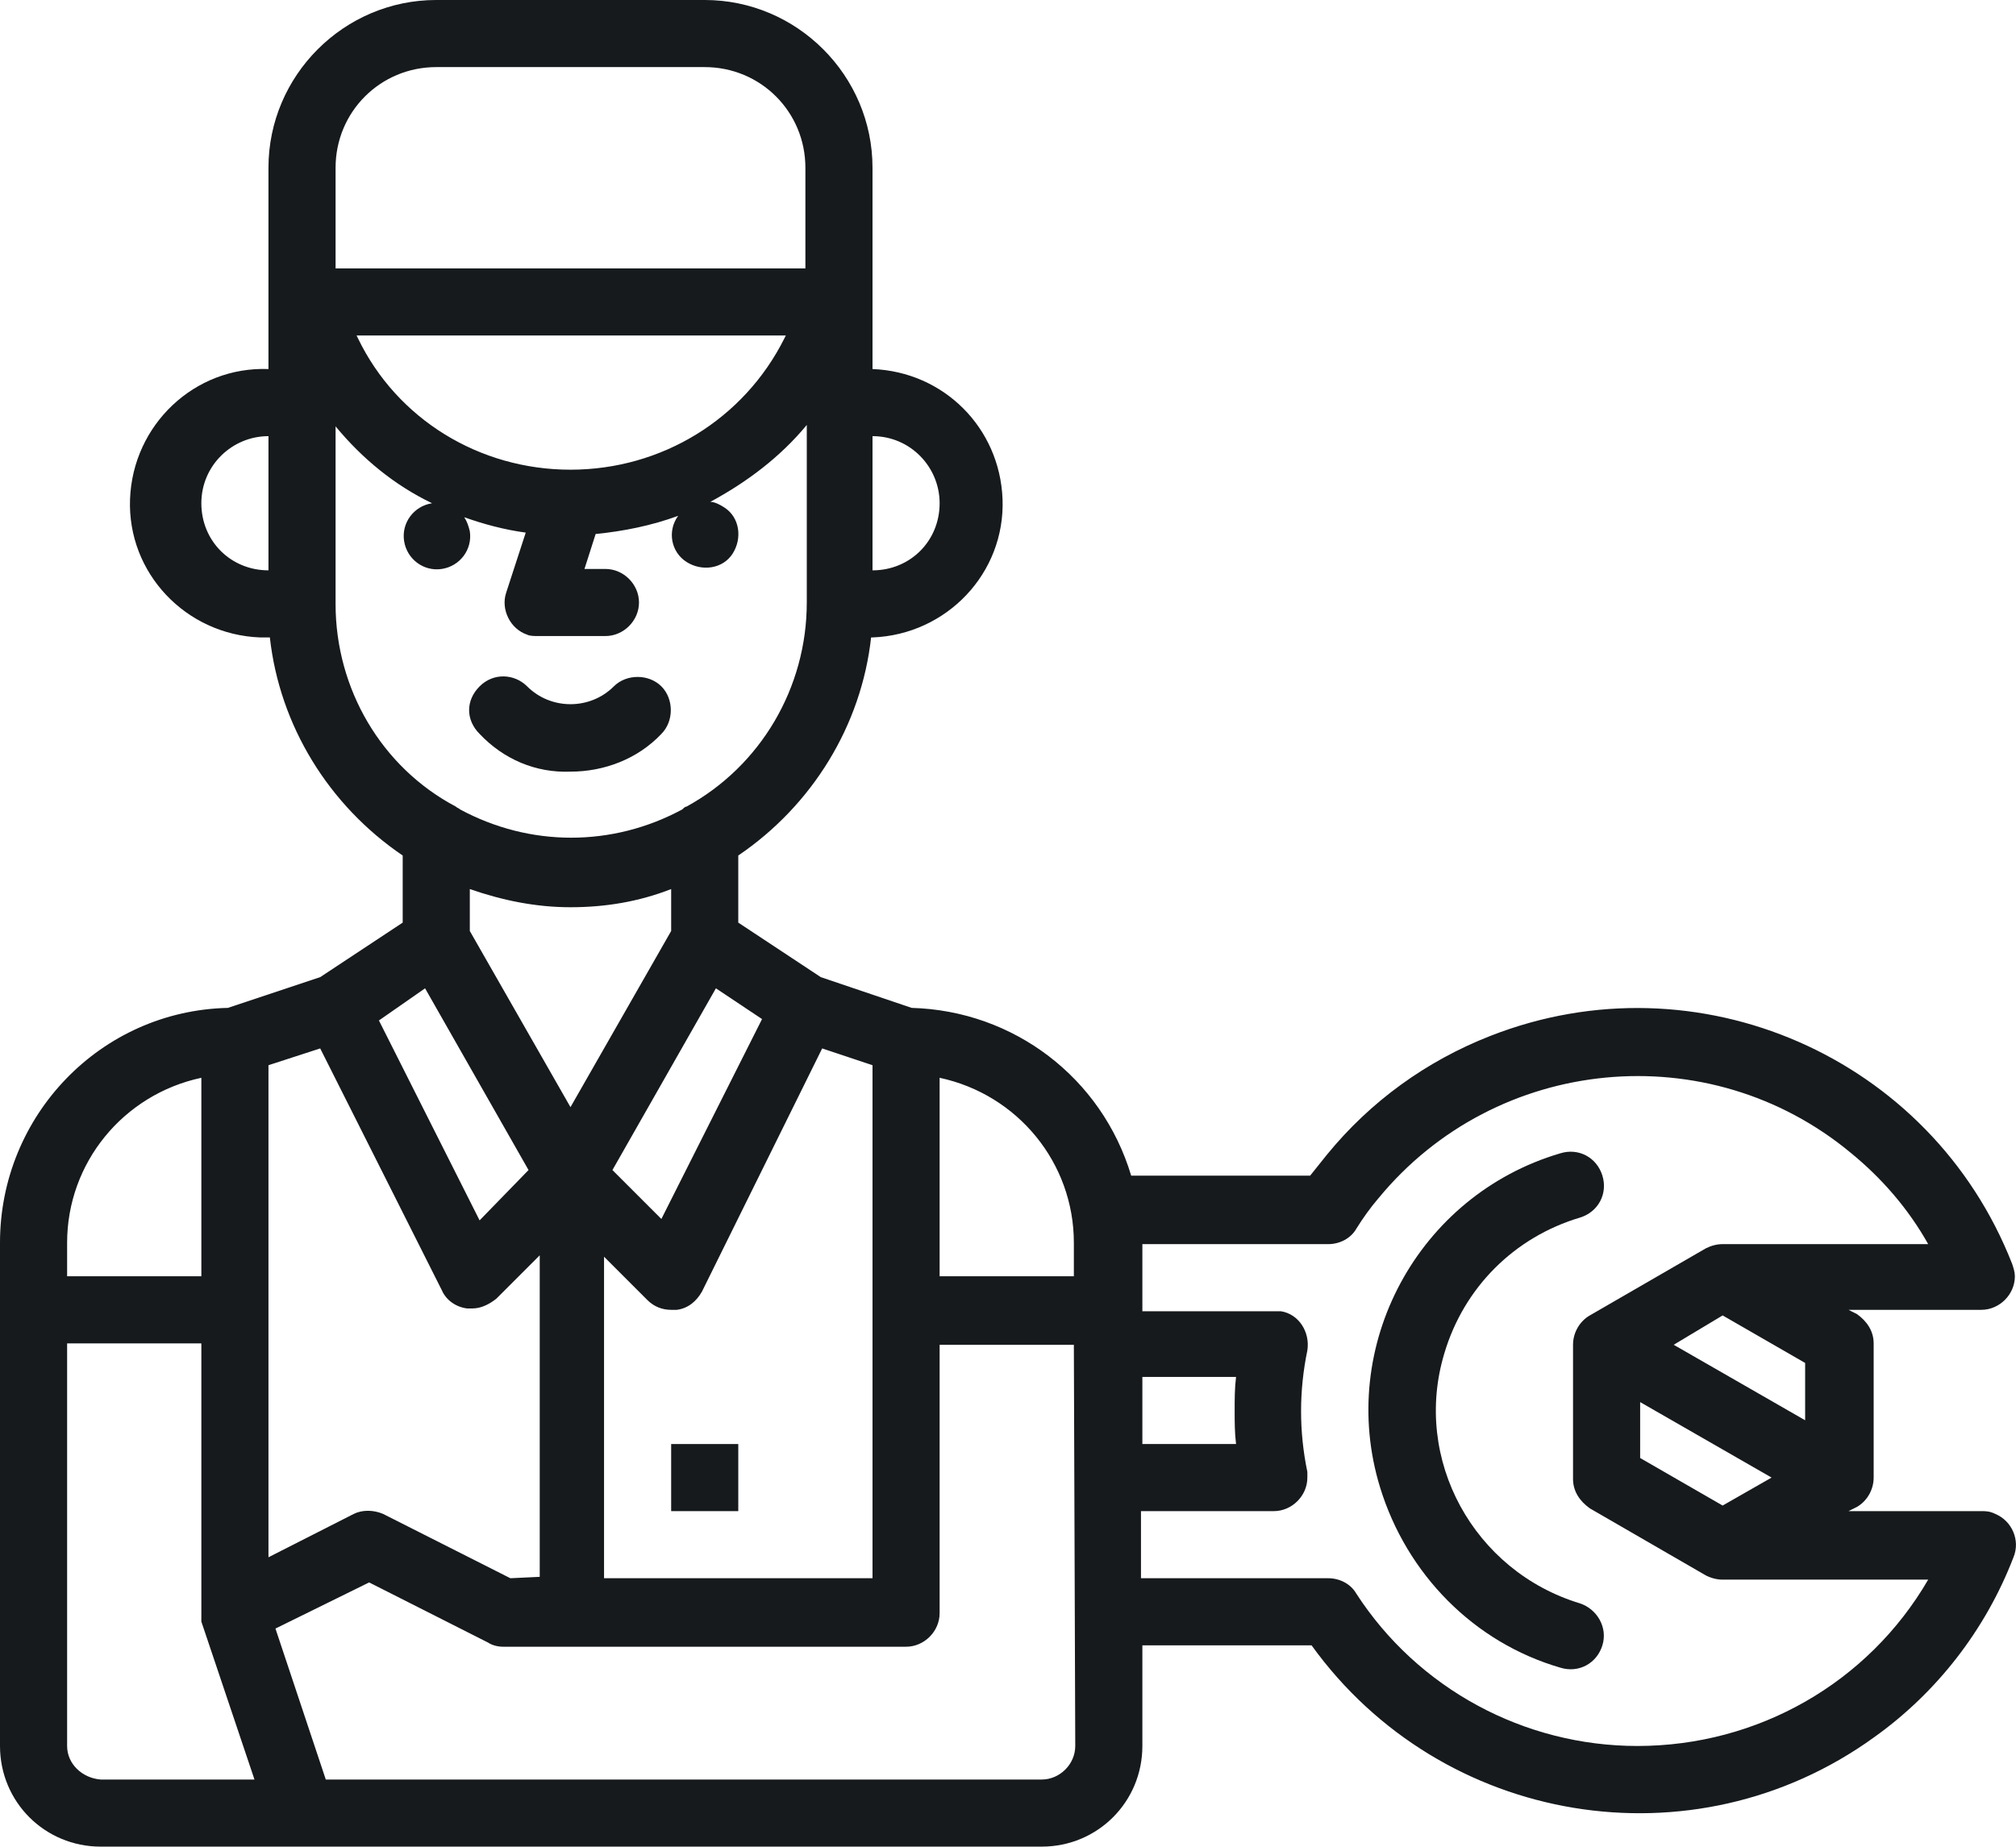 <?xml version="1.0" encoding="UTF-8"?><svg id="Layer_2" xmlns="http://www.w3.org/2000/svg" viewBox="0 0 144.18 132.1"><defs><style>.cls-1{fill:#161a1d;}</style></defs><path class="cls-1" d="M40.8,55.2c2.4,0,4.8-.9,6.5-2.7.9-.9.9-2.5,0-3.4s-2.5-.9-3.4,0c-1.7,1.7-4.5,1.7-6.2,0-.9-.9-2.4-1-3.4,0s-1,2.4,0,3.4h0c1.7,1.8,4,2.8,6.5,2.7Z"/><path class="cls-1" d="M48,103.3h4.8v4.8h-4.8v-4.8Z"/><path class="cls-1" d="M141.7,108.1h-9.5l.6-.3c.7-.4,1.2-1.2,1.2-2.1v-9.6c0-.9-.5-1.6-1.2-2.1l-.6-.3h9.5c1.3,0,2.4-1.1,2.4-2.4,0-.3-.1-.6-.2-.9-5.8-14.8-22.5-22.1-37.3-16.3-4.6,1.8-8.6,4.7-11.7,8.5-.4.5-.8,1-1.2,1.5h-12.8c-2.1-7-8.4-11.8-15.7-12l-6.5-2.2-5.9-3.9v-4.8c5.3-3.6,8.8-9.3,9.5-15.6h.1c5.3-.2,9.5-4.6,9.3-9.9-.2-5.1-4.2-9.1-9.3-9.3v-14.4c0-6.6-5.4-12-12-12h-19.2c-6.6,0-12,5.4-12,12v14.4c-5.3-.2-9.7,4-9.9,9.3s4,9.7,9.3,9.9h.7c.7,6.3,4.2,12,9.5,15.6v4.8l-5.9,3.9-6.6,2.2c-9.1.2-16.3,7.7-16.3,16.8v36c0,4,3.2,7.2,7.2,7.2h67.3c4,0,7.2-3.2,7.2-7.2v-7.2h12.1c9.3,12.9,27.3,15.9,40.2,6.6,4.5-3.2,8-7.7,10-12.9.5-1.2-.1-2.6-1.3-3.1h0c-.4-.2-.7-.2-1-.2h0ZM123.2,94.1l5.9,3.4v4.1l-9.4-5.4,3.5-2.1ZM117.3,100.3l9.4,5.4-3.5,2-5.9-3.4v-4ZM88.4,103.3h-6.7v-4.8h6.7c-.1.8-.1,1.6-.1,2.4s0,1.6.1,2.4h0ZM76.8,88.9v2.4h-9.6v-14.2c5.6,1.2,9.6,6.1,9.6,11.8ZM36.5,112.9l-9.1-4.6c-.7-.3-1.5-.3-2.1,0l-6.1,3.1v-35.2l3.7-1.2,8.7,17.3c.3.7,1,1.2,1.8,1.3h.4c.6,0,1.2-.3,1.7-.7l3.1-3.1v23l-2.1.1ZM43.2,89.9l3.1,3.1c.5.5,1.1.7,1.7.7h.4c.8-.1,1.4-.6,1.8-1.3l8.6-17.4,3.6,1.2v36.7h-19.2v-23ZM47.3,87.2l-3.5-3.5,7.4-13,3.3,2.2-7.2,14.3ZM40.8,33.6c-6.5,0-12.4-3.6-15.2-9.4l-.1-.2h30.7l-.1.2c-2.9,5.8-8.8,9.4-15.3,9.4ZM67.2,36c0,2.7-2.1,4.8-4.8,4.8v-9.6c2.7,0,4.8,2.2,4.8,4.8h0ZM24,12c0-4,3.2-7.2,7.2-7.2h19.2c4,0,7.2,3.2,7.2,7.2v7.2H24v-7.2ZM14.4,36c0-2.7,2.2-4.8,4.8-4.8v9.6c-2.7,0-4.8-2.1-4.8-4.8h0ZM24,43.2v-12.7c1.9,2.3,4.2,4.2,6.9,5.5-1.3.2-2.2,1.4-2,2.7s1.4,2.2,2.7,2,2.2-1.4,2-2.7h0c-.1-.4-.2-.7-.4-1,1.4.5,2.9.9,4.4,1.1l-1.4,4.3c-.4,1.2.3,2.6,1.5,3,.2.1.5.1.8.1h4.8c1.3,0,2.4-1.1,2.4-2.4s-1.1-2.4-2.4-2.4h-1.5l.8-2.5c2-.2,4-.6,5.9-1.3-.8,1.1-.5,2.6.6,3.3s2.6.5,3.3-.6.5-2.6-.6-3.3c-.3-.2-.7-.4-1-.4,2.6-1.4,5-3.2,6.9-5.5v12.7c0,6.1-3.3,11.7-8.6,14.6-.1,0-.2.1-.3.2-5,2.7-10.9,2.7-15.9,0-.1-.1-.2-.1-.3-.2-5.3-2.8-8.6-8.4-8.6-14.5h0ZM40.8,64.9c2.5,0,4.9-.4,7.2-1.3v3l-7.2,12.6-7.2-12.6v-3c2.3.8,4.7,1.3,7.2,1.3ZM30.4,70.7l7.4,13-3.5,3.6-7.2-14.3,3.3-2.3ZM14.4,77.1v14.2H4.8v-2.4c0-5.7,4-10.6,9.6-11.8h0ZM4.8,124.9v-28.8h9.6v19.2h0v.7h0l3.8,11.3H7.2c-1.3-.1-2.4-1.1-2.4-2.4ZM76.9,124.9c0,1.3-1.1,2.4-2.4,2.4H23.3l-3.6-10.8,6.7-3.3,8.5,4.3c.3.2.7.3,1.1.3h28.8c1.3,0,2.4-1.1,2.4-2.4v-19.2h9.6l.1,28.7ZM117.1,124.9c-8.1,0-15.7-4.1-20.1-10.9-.4-.7-1.2-1.1-2-1.1h-13.4v-4.8h9.5c1.3,0,2.4-1.1,2.4-2.4v-.4c-.6-2.9-.6-5.8,0-8.7.2-1.3-.6-2.6-1.9-2.8h-9.9v-4.8h13.3c.8,0,1.6-.4,2-1.1.5-.8,1-1.5,1.6-2.2,8.4-10.2,23.6-11.7,33.8-3.2,2.2,1.8,4.1,4,5.5,6.5h-14.7c-.4,0-.8.1-1.2.3l-8.3,4.8c-.7.4-1.2,1.2-1.2,2.1v9.6c0,.9.5,1.6,1.2,2.1l8.3,4.8c.4.2.8.3,1.2.3h14.7c-4.3,7.4-12.2,11.9-20.8,11.9h0Z"/><path class="cls-1" d="M113,114.7c-7.6-2.3-12-10.3-9.7-17.9,1.4-4.7,5-8.3,9.7-9.7,1.3-.4,2-1.7,1.6-3s-1.7-2-3-1.6h0c-10.2,3-16,13.8-12.9,23.9,1.9,6.2,6.7,11.1,12.9,12.9,1.3.4,2.6-.3,3-1.6.4-1.3-.4-2.6-1.6-3h0Z"/></svg>